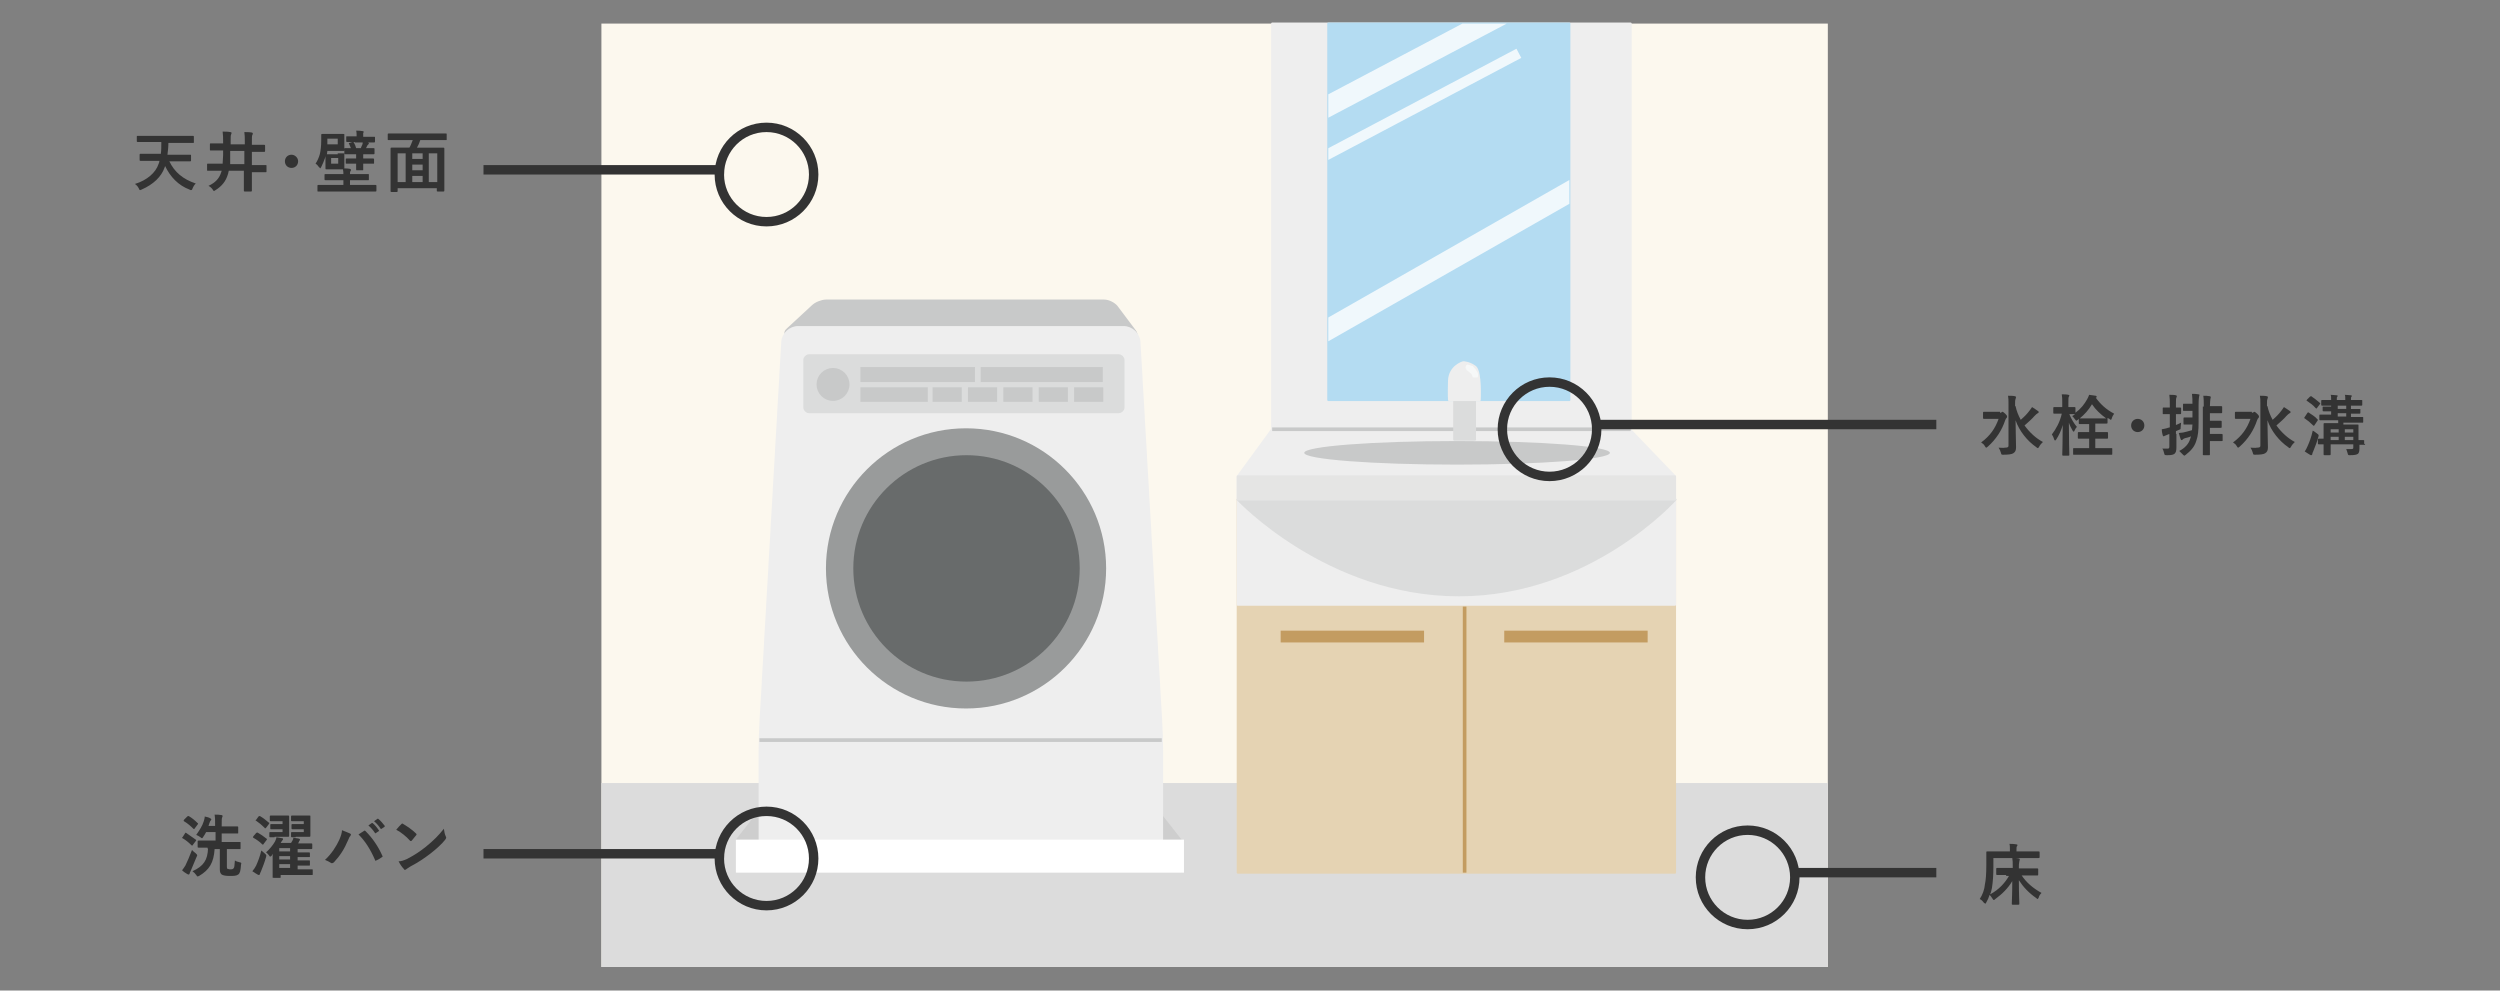 <?xml version="1.0" encoding="utf-8"?>
<!-- Generator: Adobe Illustrator 25.1.0, SVG Export Plug-In . SVG Version: 6.00 Build 0)  -->
<svg version="1.1" id="レイヤー_1" xmlns="http://www.w3.org/2000/svg" xmlns:xlink="http://www.w3.org/1999/xlink" x="0px"
	 y="0px" width="530px" height="210px" viewBox="0 0 530 210" style="enable-background:new 0 0 530 210;" xml:space="preserve">
<rect x="0" y="0" width="530" height="210" fill="#808080" stroke="none"/>
<style type="text/css">
	.st0{fill:#FFFFFF;}
	.st1{fill:#EBF3F9;}
	.st2{fill:#F3FAFD;}
	.st3{fill:#DEECF4;}
	.st4{fill:#D2E1EB;}
	.st5{fill:url(#SVGID_1_);}
	.st6{fill:#DEEBF5;}
	.st7{fill:#A7B0B8;}
	.st8{fill:url(#SVGID_2_);}
	.st9{fill:#F7FAFC;}
	.st10{fill:#EFF8FD;}
	.st11{fill:#D6E7F1;}
	.st12{fill:#CEE2ED;}
	.st13{fill:#BBBBBB;}
	.st14{fill:#CCCCCC;}
	.st15{fill:#FFF9EF;}
	.st16{fill:#C3DFF4;}
	.st17{fill:#B6D8F1;}
	.st18{fill:url(#SVGID_3_);}
	.st19{fill:none;stroke:#333333;stroke-width:2;stroke-miterlimit:10;}
	.st20{fill:#333333;}
	.st21{fill:#FAF9F8;}
	.st22{fill:#EFEDEA;}
	.st23{fill:#D5B47E;}
	.st24{fill:#F4F3F1;}
	.st25{fill:#E6D2B2;}
	.st26{fill:#F0E4D1;}
	.st27{fill:#363231;}
	.st28{fill:#231B18;}
	.st29{fill:#D9D9D9;}
	.st30{fill:#B6B4B3;}
	.st31{fill:#E1E1E1;}
	.st32{fill:#DDC398;}
	.st33{fill:#F5EDE0;}
	.st34{fill:#FAF6F0;}
	.st35{fill:#FFF6DF;}
	.st36{fill:#A3A3A3;}
	.st37{fill:url(#SVGID_4_);}
	.st38{fill:url(#SVGID_5_);}
	.st39{fill-rule:evenodd;clip-rule:evenodd;fill:#FCF8EE;}
	.st40{fill-rule:evenodd;clip-rule:evenodd;fill:#DCDCDC;}
	.st41{fill:#E5D3B3;stroke:#E5D3B3;stroke-width:0.439;stroke-linecap:round;stroke-linejoin:round;stroke-miterlimit:10;}
	.st42{fill:#EEEEEE;stroke:#EEEEEE;stroke-width:0.439;stroke-linecap:round;stroke-linejoin:round;stroke-miterlimit:10;}
	.st43{fill:#B4DCF2;stroke:#B4DCF2;stroke-width:0.439;stroke-linecap:round;stroke-linejoin:round;stroke-miterlimit:10;}
	.st44{fill:#DBDCDC;stroke:#DBDCDC;stroke-width:0.439;stroke-linecap:round;stroke-linejoin:round;stroke-miterlimit:10;}
	.st45{fill:#E5E5E4;stroke:#E5E5E4;stroke-width:0.439;stroke-linecap:round;stroke-linejoin:round;stroke-miterlimit:10;}
	.st46{fill:none;stroke:#C39C61;stroke-width:0.774;stroke-miterlimit:10;}
	.st47{fill:#C39C61;}
	.st48{fill:none;stroke:#C8C9C9;stroke-width:0.774;stroke-miterlimit:10;}
	.st49{fill:#C8C9C9;}
	.st50{opacity:0.8;clip-path:url(#SVGID_7_);fill:none;stroke:#FFFFFF;stroke-width:4.386;stroke-miterlimit:10;}
	.st51{opacity:0.8;clip-path:url(#SVGID_7_);fill:none;stroke:#FFFFFF;stroke-width:2.193;stroke-miterlimit:10;}
	.st52{fill:#F6F8F8;stroke:#F6F8F8;stroke-width:0.439;stroke-linecap:round;stroke-linejoin:round;stroke-miterlimit:10;}
	.st53{fill:#CECECE;}
	.st54{fill:none;stroke:#C8C9C9;stroke-width:0.785;stroke-miterlimit:10;}
	.st55{fill:#EEEEEE;}
	.st56{fill:none;stroke:#EEEEEE;stroke-width:0.554;stroke-miterlimit:10;}
	.st57{fill:#999B9B;}
	.st58{fill:#686B6B;}
	.st59{fill:#DBDCDC;}
	.st60{fill:none;stroke:#DBDCDC;stroke-width:0.785;stroke-miterlimit:10;}
	.st61{fill:#C8C9C9;stroke:#C8C9C9;stroke-width:0.785;stroke-miterlimit:10;}
	.st62{clip-path:url(#SVGID_9_);}
	.st63{fill-rule:evenodd;clip-rule:evenodd;fill:#EEE7DD;}
	.st64{fill:#CDB99A;}
	.st65{fill:none;}
	.st66{fill:#AE8249;}
	.st67{fill:#999999;}
	.st68{fill:#A18B74;}
	.st69{fill:#DDD0BB;}
	.st70{fill:#E8E9E9;}
	.st71{fill:#231815;}
	.st72{fill:#EDE6DA;}
	.st73{fill:#8F642B;}
	.st74{fill:#B3B3B3;}
	.st75{fill-rule:evenodd;clip-rule:evenodd;fill:#FBF4E5;}
	.st76{fill-rule:evenodd;clip-rule:evenodd;fill:#333333;}
	.st77{fill:#272727;}
	.st78{fill-rule:evenodd;clip-rule:evenodd;fill:#FFFFFF;}
</style>
<g>
	<g>
		<rect x="127.5" y="5" class="st39" width="260" height="200"/>
	</g>
	<g>
		<rect x="127.5" y="166" class="st40" width="260" height="39"/>
	</g>
	<g>
		<rect x="262.4" y="105.9" class="st41" width="92.7" height="79.1"/>
		<rect x="262.4" y="105.9" class="st42" width="92.7" height="22.3"/>
		<rect x="269.7" y="5" class="st42" width="76" height="86"/>
		<rect x="281.6" y="5" class="st43" width="51.1" height="79.8"/>
		<polygon class="st42" points="269.7,91 262.4,101 262.4,105.9 355.1,105.9 355.1,101 345.5,91 		"/>
		<path class="st44" d="M262.4,105.9c0,0,19,20.3,46.9,20.3c27.8,0,45.9-20.3,45.9-20.3H262.4z"/>
		<rect x="262.4" y="101" class="st45" width="92.7" height="4.9"/>
		<line class="st46" x1="310.5" y1="128.6" x2="310.5" y2="185"/>
		<rect x="271.5" y="133.7" class="st47" width="30.4" height="2.5"/>
		<rect x="318.9" y="133.7" class="st47" width="30.4" height="2.5"/>
		<line class="st48" x1="269.7" y1="91" x2="345.7" y2="91"/>
		<ellipse class="st49" cx="308.9" cy="96" rx="32.4" ry="2.5"/>
		<g>
			<defs>
				<rect id="SVGID_6_" x="281.6" y="5" width="51.1" height="79.8"/>
			</defs>
			<clipPath id="SVGID_1_">
				<use xlink:href="#SVGID_6_"  style="overflow:visible;"/>
			</clipPath>
			
				<line style="opacity:0.8;clip-path:url(#SVGID_1_);fill:none;stroke:#FFFFFF;stroke-width:4.386;stroke-miterlimit:10;" x1="318.9" y1="2.8" x2="275.3" y2="25.8"/>
			
				<line style="opacity:0.8;clip-path:url(#SVGID_1_);fill:none;stroke:#FFFFFF;stroke-width:4.386;stroke-miterlimit:10;" x1="335.3" y1="39.2" x2="278.5" y2="71.6"/>
			
				<line style="opacity:0.8;clip-path:url(#SVGID_1_);fill:none;stroke:#FFFFFF;stroke-width:2.193;stroke-miterlimit:10;" x1="322" y1="11.3" x2="278.5" y2="34.3"/>
		</g>
		<rect x="308.3" y="78.8" class="st44" width="4.4" height="14.4"/>
		<path class="st42" d="M310.2,76.8c0,0-2.9,0.8-3,3.9c-0.1,3.1,0,4.1,0,4.1h6.5c0,0,0.3-5.9-0.9-7
			C311.5,76.8,310.2,76.8,310.2,76.8z"/>
		<path class="st52" d="M311.1,77.5l1,0.3l0.6,0.7l0.4,0.7v0.6h-0.7l-0.3-0.7l-0.3-0.2l-0.2-0.2l-0.5-0.4
			C311.1,78.3,310.7,77.9,311.1,77.5z"/>
	</g>
	<g>
		<g>
			<circle class="st19" cx="328.5" cy="91" r="10"/>
			<line class="st19" x1="338.5" y1="90" x2="410.5" y2="90"/>
		</g>
		<g>
			<path class="st20" d="M424,87.5c0.2,0,0.3,0,0.3-0.1c0.1,0,0.1-0.1,0.2-0.1c0.1,0,0.3,0.1,0.6,0.4c0.4,0.4,0.4,0.5,0.4,0.6
				c0,0.1,0,0.2-0.1,0.3c-0.1,0.1-0.2,0.2-0.3,0.5c-0.7,2.1-1.9,4-3.7,5.6c-0.2,0.1-0.2,0.2-0.3,0.2c-0.1,0-0.2-0.1-0.3-0.3
				c-0.2-0.4-0.5-0.6-0.8-0.8c1.9-1.4,3-3,3.7-5h-1.6c-1,0-1.4,0-1.5,0c-0.1,0-0.2,0-0.2-0.2v-1.1c0-0.1,0-0.2,0.2-0.2
				c0.1,0,0.4,0,1.5,0H424z M427.3,86.1c0.2,1,0.6,2,1.1,2.9c0.8-0.7,1.3-1.2,1.9-2c0.2-0.3,0.3-0.4,0.5-0.7
				c0.5,0.3,0.9,0.6,1.2,0.8c0.2,0.1,0.2,0.2,0.2,0.3c0,0.1-0.1,0.2-0.2,0.2c-0.2,0.1-0.4,0.3-0.7,0.6c-0.5,0.6-1.2,1.2-2.1,2
				c1.1,1.5,2.4,2.7,3.9,3.5c-0.3,0.3-0.6,0.6-0.8,1c-0.1,0.2-0.2,0.3-0.3,0.3c-0.1,0-0.2-0.1-0.3-0.2c-1.9-1.3-3.6-3.4-4.4-5.7
				c0,2,0.1,4.4,0.1,5.7c0,0.6-0.1,1-0.6,1.3c-0.3,0.2-1,0.3-2.1,0.3c-0.4,0-0.4,0-0.5-0.4c-0.1-0.4-0.3-0.8-0.5-1.1
				c0.4,0,0.9,0.1,1.4,0c0.5,0,0.7-0.1,0.7-0.4v-9c0-0.7,0-1.1-0.1-1.6c0.5,0,1.1,0,1.5,0.1c0.1,0,0.2,0.1,0.2,0.2
				c0,0.1-0.1,0.3-0.1,0.4c-0.1,0.2-0.1,0.5-0.1,1V86.1z"/>
			<path class="st20" d="M444.2,89.9v1.7h0.8c1.2,0,1.6,0,1.7,0c0.1,0,0.2,0,0.2,0.2v1c0,0.1,0,0.2-0.2,0.2c-0.1,0-0.5,0-1.7,0h-0.8
				v2h1.6c1.4,0,1.8,0,1.9,0c0.1,0,0.1,0,0.1,0.2v1c0,0.1,0,0.2-0.1,0.2c-0.1,0-0.6,0-1.9,0h-4.3c-1.4,0-1.8,0-1.9,0
				c-0.1,0-0.1,0-0.1-0.2v-1c0-0.1,0-0.2,0.1-0.2c0.1,0,0.5,0,1.9,0h1.4v-2h-0.5c-1.2,0-1.6,0-1.7,0c-0.1,0-0.2,0-0.2-0.2v-1
				c0-0.1,0-0.2,0.2-0.2c0.1,0,0.5,0,1.7,0h0.5v-1.7h-0.4c-1.2,0-1.6,0-1.6,0c-0.1,0-0.2,0-0.2-0.2v-0.9l-0.2,0.2
				c-0.2,0.1-0.3,0.2-0.3,0.2c-0.1,0-0.1-0.1-0.3-0.3c-0.2-0.3-0.4-0.5-0.6-0.7c0.2-0.1,0.4-0.2,0.6-0.4c-0.2,0-0.5,0-1.2,0
				c0.4,1,1,2,1.6,2.7c-0.2,0.2-0.4,0.5-0.5,0.8c-0.1,0.2-0.1,0.2-0.2,0.2s-0.1-0.1-0.2-0.2c-0.3-0.5-0.6-1.1-0.8-1.7
				c0,3.7,0.1,6.6,0.1,6.8c0,0.1,0,0.2-0.2,0.2h-1.1c-0.1,0-0.2,0-0.2-0.2c0-0.2,0.1-3,0.1-6.3c-0.3,1.1-0.8,2.2-1.4,3.1
				c-0.1,0.1-0.2,0.2-0.2,0.2c-0.1,0-0.1-0.1-0.2-0.2c-0.1-0.4-0.3-0.8-0.5-1.1c0.9-1.2,1.7-2.6,2.1-4.4h-0.2c-1,0-1.3,0-1.4,0
				c-0.1,0-0.2,0-0.2-0.2v-1c0-0.1,0-0.2,0.2-0.2c0.1,0,0.4,0,1.4,0h0.3v-0.8c0-0.9,0-1.3-0.1-1.9c0.5,0,1,0,1.4,0.1
				c0.1,0,0.2,0.1,0.2,0.1c0,0.1,0,0.2-0.1,0.3c-0.1,0.2-0.1,0.4-0.1,1.4v0.8c0.9,0,1.2,0,1.3,0c0.1,0,0.2,0,0.2,0.2v1
				c1.1-0.8,1.9-1.8,2.5-2.9c0.2-0.4,0.3-0.6,0.4-0.9c0.5,0.1,0.9,0.1,1.4,0.2c0.1,0,0.2,0.1,0.2,0.2c0,0.1,0,0.2-0.2,0.2
				c1,1.4,2.2,2.5,3.9,3.4c-0.2,0.3-0.4,0.6-0.5,1c-0.1,0.2-0.1,0.3-0.2,0.3c-0.1,0-0.2-0.1-0.3-0.2l-0.4-0.2v1c0,0.1,0,0.2-0.2,0.2
				c-0.1,0-0.5,0-1.6,0H444.2z M444.9,88.7c1.1,0,1.5,0,1.6,0c-1.2-0.9-2.2-1.8-3-3c-0.7,1.2-1.6,2.2-2.6,3c0.2,0,0.6,0,1.5,0H444.9
				z"/>
			<path class="st20" d="M454.6,90.2c0,0.8-0.6,1.4-1.4,1.4s-1.4-0.6-1.4-1.4c0-0.8,0.6-1.4,1.4-1.4S454.6,89.4,454.6,90.2z"/>
			<path class="st20" d="M461.4,92c0,1.3,0,2.1,0,2.8c0,0.8-0.1,1.1-0.4,1.4c-0.3,0.2-0.6,0.3-1.5,0.3c-0.6,0-0.6,0-0.7-0.4
				c-0.1-0.4-0.2-0.8-0.4-1c0.3,0,0.6,0,1.2,0c0.2,0,0.3-0.1,0.3-0.4V92l-0.5,0.2c-0.3,0.1-0.4,0.2-0.5,0.2
				c-0.1,0.1-0.2,0.1-0.2,0.1c-0.1,0-0.1-0.1-0.2-0.2c-0.1-0.4-0.2-0.8-0.2-1.3c0.4-0.1,0.8-0.1,1.3-0.3l0.4-0.1v-2.8h-0.2
				c-0.9,0-1.1,0-1.2,0c-0.1,0-0.1,0-0.1-0.2v-1c0-0.1,0-0.2,0.1-0.2c0.1,0,0.4,0,1.2,0h0.2v-0.7c0-0.9,0-1.3-0.1-2
				c0.5,0,1,0,1.4,0.1c0.1,0,0.2,0.1,0.2,0.2c0,0.1-0.1,0.2-0.1,0.3c-0.1,0.2-0.1,0.5-0.1,1.4v0.7c0.6,0,0.8,0,0.9,0
				c0.1,0,0.2,0,0.2,0.2v1c0,0.1,0,0.2-0.2,0.2c-0.1,0-0.3,0-0.9,0v2.3c0.3-0.1,0.7-0.3,1.1-0.5c0,0.2-0.1,0.7-0.1,1
				c0,0.4,0,0.4-0.3,0.5c-0.2,0.1-0.5,0.2-0.7,0.3V92z M466.1,89.5c0,1.7-0.1,2.9-0.5,4c-0.4,1.3-1.2,2.1-2.2,2.9
				c-0.2,0.1-0.2,0.2-0.3,0.2c-0.1,0-0.2-0.1-0.3-0.2c-0.3-0.3-0.6-0.6-0.8-0.8c1.2-0.6,2-1.5,2.3-2.5l0.2-0.6
				c-0.4,0.2-0.9,0.3-1.3,0.4c-0.3,0.1-0.4,0.2-0.5,0.3c-0.1,0.1-0.1,0.1-0.2,0.1c-0.1,0-0.1,0-0.2-0.2c-0.1-0.3-0.3-0.9-0.4-1.3
				c0.3,0,0.5-0.1,0.9-0.1c0.4-0.1,1.3-0.3,1.9-0.5c0-0.4,0.1-0.7,0.1-1.2h-0.8c-0.6,0-0.8,0-0.9,0c-0.2,0-0.2,0-0.2-0.2v-1.1
				c0-0.1,0-0.2,0.2-0.2c0.1,0,0.3,0,0.9,0h0.8v-1.4h-0.8c-0.7,0-1,0-1.1,0c-0.1,0-0.1,0-0.1-0.2v-1.1c0-0.1,0-0.2,0.1-0.2
				c0.1,0,0.3,0,1.1,0h0.8c0-0.8,0-1.4-0.1-2.1c0.5,0,0.9,0,1.4,0.1c0.1,0,0.2,0.1,0.2,0.1c0,0.1-0.1,0.3-0.1,0.4
				c0,0.2-0.1,0.5-0.1,1.7V89.5z M467.2,86.2c0-0.9,0-1.6-0.1-2.3c0.5,0,0.9,0,1.4,0.1c0.1,0,0.2,0.1,0.2,0.2c0,0.1-0.1,0.2-0.1,0.4
				c0,0.2-0.1,0.7-0.1,1.5h1.2c0.8,0,1.1,0,1.2,0c0.1,0,0.2,0,0.2,0.2v1.1c0,0.1,0,0.2-0.2,0.2c-0.1,0-0.4,0-1.2,0h-1.2v1.6h1.1
				c0.8,0,1.1,0,1.2,0c0.1,0,0.2,0,0.2,0.2v1.1c0,0.1,0,0.2-0.2,0.2c-0.1,0-0.4,0-1.2,0h-1.1V92h1.3c0.9,0,1.2,0,1.2,0
				c0.1,0,0.2,0,0.2,0.2v1.1c0,0.2,0,0.2-0.2,0.2c-0.1,0-0.4,0-1.2,0h-1.3V94c0,1.5,0,2.3,0,2.4c0,0.1,0,0.1-0.2,0.1h-1.1
				c-0.1,0-0.2,0-0.2-0.1c0-0.1,0-0.8,0-2.4V86.2z"/>
			<path class="st20" d="M477.4,87.5c0.2,0,0.3,0,0.3-0.1c0.1,0,0.1-0.1,0.2-0.1c0.1,0,0.3,0.1,0.6,0.4c0.4,0.4,0.4,0.5,0.4,0.6
				c0,0.1,0,0.2-0.1,0.3c-0.1,0.1-0.2,0.2-0.3,0.5c-0.7,2.1-1.9,4-3.7,5.6c-0.2,0.1-0.2,0.2-0.3,0.2c-0.1,0-0.2-0.1-0.3-0.3
				c-0.2-0.4-0.5-0.6-0.8-0.8c1.9-1.4,3-3,3.7-5h-1.6c-1,0-1.4,0-1.5,0c-0.1,0-0.2,0-0.2-0.2v-1.1c0-0.1,0-0.2,0.2-0.2
				c0.1,0,0.4,0,1.5,0H477.4z M480.7,86.1c0.2,1,0.6,2,1.1,2.9c0.8-0.7,1.3-1.2,1.9-2c0.2-0.3,0.3-0.4,0.5-0.7
				c0.5,0.3,0.9,0.6,1.2,0.8c0.2,0.1,0.2,0.2,0.2,0.3c0,0.1-0.1,0.2-0.2,0.2c-0.2,0.1-0.4,0.3-0.7,0.6c-0.5,0.6-1.2,1.2-2.1,2
				c1.1,1.5,2.4,2.7,3.9,3.5c-0.3,0.3-0.6,0.6-0.8,1c-0.1,0.2-0.2,0.3-0.3,0.3c-0.1,0-0.2-0.1-0.3-0.2c-1.9-1.3-3.6-3.4-4.4-5.7
				c0,2,0.1,4.4,0.1,5.7c0,0.6-0.1,1-0.6,1.3c-0.3,0.2-1,0.3-2.1,0.3c-0.4,0-0.4,0-0.5-0.4c-0.1-0.4-0.3-0.8-0.5-1.1
				c0.4,0,0.9,0.1,1.4,0c0.5,0,0.7-0.1,0.7-0.4v-9c0-0.7,0-1.1-0.1-1.6c0.5,0,1.1,0,1.5,0.1c0.1,0,0.2,0.1,0.2,0.2
				c0,0.1-0.1,0.3-0.1,0.4c-0.1,0.2-0.1,0.5-0.1,1V86.1z"/>
			<path class="st20" d="M489.2,87.5c0.1-0.1,0.2-0.1,0.3,0c0.6,0.4,1.3,0.8,1.8,1.4c0.1,0.1,0.1,0.1,0.1,0.1s0,0.1-0.1,0.2
				l-0.6,0.9c-0.1,0.2-0.2,0.2-0.3,0.1c-0.6-0.6-1.2-1.1-1.8-1.5c-0.1,0-0.1-0.1-0.1-0.1s0-0.1,0.1-0.2L489.2,87.5z M491.2,91.9
				c0.4,0.3,0.4,0.3,0.3,0.7c-0.3,1.1-0.7,2.1-1.1,3.1c-0.1,0.2-0.2,0.4-0.2,0.6c0,0.1-0.1,0.2-0.2,0.2c-0.1,0-0.2,0-0.3-0.1
				c-0.3-0.2-0.7-0.4-1.1-0.7c0.3-0.4,0.4-0.7,0.6-1.1c0.4-0.9,0.8-1.9,1.1-3.3C490.6,91.4,490.9,91.7,491.2,91.9z M489.7,84.1
				c0.1-0.1,0.2-0.1,0.3-0.1c0.6,0.4,1.2,0.9,1.8,1.4c0.1,0.1,0.1,0.1,0.1,0.1c0,0,0,0.1-0.1,0.2l-0.6,0.8c-0.1,0.1-0.1,0.2-0.3,0
				c-0.5-0.6-1.2-1.1-1.8-1.5c-0.1,0-0.1-0.1-0.1-0.1c0,0,0-0.1,0.1-0.2L489.7,84.1z M501.4,94.1c0,0.2,0,0.2-0.2,0.2
				c-0.1,0-0.4,0-1,0c0,0.3,0,0.6,0,0.8c0,0.6-0.1,0.9-0.3,1.1c-0.3,0.2-0.7,0.3-1.7,0.3c-0.4,0-0.4,0-0.5-0.4
				c-0.1-0.3-0.2-0.7-0.3-0.9c0.4,0,0.7,0,1.1,0c0.4,0,0.4-0.1,0.4-0.4v-0.6h-4.8v0.6c0,1,0,1.5,0,1.5c0,0.1,0,0.2-0.2,0.2h-1.1
				c-0.1,0-0.2,0-0.2-0.2c0-0.1,0-0.5,0-1.5v-0.6c-0.6,0-0.9,0-1,0c-0.1,0-0.2,0-0.2-0.2v-0.8c0-0.1,0-0.2,0.2-0.2c0.1,0,0.4,0,1,0
				v-1.6c0-1,0-1.5,0-1.5c0-0.1,0-0.2,0.2-0.2c0.1,0,0.5,0,1.8,0h1.1v-0.6h-1.9c-1.4,0-1.9,0-1.9,0c-0.1,0-0.2,0-0.2-0.2v-0.8
				c0-0.2,0-0.2,0.2-0.2c0.1,0,0.6,0,1.9,0h0.4v-0.7c-1.1,0-1.5,0-1.6,0c-0.1,0-0.2,0-0.2-0.2v-0.7c0-0.1,0-0.1,0.2-0.1
				c0.1,0,0.5,0,1.6,0V86h0c-1.4,0-1.8,0-1.9,0c-0.1,0-0.2,0-0.2-0.2v-0.8c0-0.1,0-0.2,0.2-0.2c0.1,0,0.5,0,1.9,0h0
				c0-0.6,0-0.9-0.1-1.1c0.5,0,1,0.1,1.3,0.1c0.1,0,0.2,0.1,0.2,0.1c0,0.1,0,0.1-0.1,0.2c-0.1,0.1-0.1,0.3-0.1,0.7h1.8
				c0-0.6,0-0.9-0.1-1.1c0.5,0,1,0.1,1.3,0.1c0.1,0,0.2,0.1,0.2,0.1c0,0.1,0,0.1-0.1,0.2c-0.1,0.1-0.1,0.3-0.1,0.7h0.3
				c1.4,0,1.8,0,1.9,0c0.2,0,0.2,0,0.2,0.2v0.8c0,0.1,0,0.2-0.2,0.2c-0.1,0-0.6,0-1.9,0h-0.3v0.7c1.3,0,1.7,0,1.8,0
				c0.2,0,0.2,0,0.2,0.1v0.7c0,0.1,0,0.2-0.2,0.2c-0.1,0-0.5,0-1.8,0v0.7h0.6c1.4,0,1.9,0,1.9,0c0.1,0,0.1,0,0.1,0.2v0.8
				c0,0.1,0,0.2-0.1,0.2c-0.1,0-0.6,0-1.9,0h-2.2V90h1.2c1.3,0,1.8,0,1.8,0c0.2,0,0.2,0,0.2,0.2c0,0.1,0,0.6,0,1.7v1.4
				c0.6,0,1,0,1,0c0.2,0,0.2,0,0.2,0.2V94.1z M495.8,91.7V91h-1.7v0.7H495.8z M495.8,93.3v-0.7h-1.7v0.7H495.8z M497.4,86.7V86h-1.8
				v0.7H497.4z M497.4,88.3v-0.7h-1.8v0.7H497.4z M497.1,91v0.7h1.8V91H497.1z M498.9,93.3v-0.7h-1.8v0.7H498.9z"/>
		</g>
	</g>
	<g>
		<g>
			<circle class="st19" cx="370.5" cy="186" r="10"/>
			<line class="st19" x1="380.5" y1="185" x2="410.5" y2="185"/>
		</g>
		<g>
			<path class="st20" d="M425.3,185.5c-1.4,0-1.8,0-1.9,0c-0.1,0-0.2,0-0.2-0.2v-1.1c0-0.1,0-0.2,0.2-0.2c0.1,0,0.6,0,1.9,0h1.4
				v-0.4c0-0.8,0-1.1-0.1-1.7c0.5,0,1,0,1.4,0.1c0.1,0,0.2,0.1,0.2,0.2c0,0.1-0.1,0.3-0.1,0.4c0,0.2-0.1,0.4-0.1,1v0.5h2
				c1.4,0,1.8,0,1.9,0c0.1,0,0.2,0,0.2,0.2v1.1c0,0.1,0,0.2-0.2,0.2c-0.1,0-0.6,0-1.9,0h-1.4c1,1.5,2.4,2.7,4.2,3.7
				c-0.3,0.3-0.5,0.6-0.6,1c-0.1,0.2-0.2,0.3-0.2,0.3c-0.1,0-0.2-0.1-0.3-0.2c-1.6-1.1-2.8-2.4-3.7-3.8c0,3.1,0.1,4.5,0.1,5
				c0,0.1,0,0.2-0.2,0.2h-1.2c-0.1,0-0.2,0-0.2-0.2c0-0.5,0.1-1.8,0.1-4.8c-0.9,1.5-2.1,2.7-3.6,3.8c-0.1,0.1-0.2,0.2-0.3,0.2
				c-0.1,0-0.2-0.1-0.3-0.3c-0.2-0.3-0.4-0.6-0.6-0.8c-0.2,0.6-0.4,1.1-0.7,1.6c-0.1,0.2-0.2,0.3-0.2,0.3s-0.1-0.1-0.3-0.2
				c-0.3-0.4-0.6-0.7-0.9-0.8c0.6-0.9,1-2,1.1-3.1c0.2-0.9,0.3-2.3,0.3-4.1s0-2.6,0-2.7c0-0.2,0-0.2,0.2-0.2c0.1,0,0.5,0,1.9,0h2.9
				v-0.5c0-0.4,0-0.8-0.1-1.1c0.5,0,1,0,1.5,0.1c0.1,0,0.2,0.1,0.2,0.1c0,0.1,0,0.2-0.1,0.3c-0.1,0.1-0.1,0.3-0.1,0.6v0.5h2.8
				c1.3,0,1.8,0,1.9,0c0.1,0,0.2,0,0.2,0.2v1c0,0.1,0,0.2-0.2,0.2c-0.1,0-0.5,0-1.9,0h-7.7v1.8c0,1.8-0.1,3.2-0.3,4.5
				c-0.1,0.5-0.2,1-0.4,1.4c1.9-1,3.2-2.5,4-3.9H425.3z"/>
		</g>
	</g>
	<g>
		<polygon class="st53" points="161.5,178 156,185 156,178 161.5,171 		"/>
		<polygon class="st53" points="245,178 250.5,185 250.5,178 245,171 		"/>
		<g>
			<g>
				<path class="st49" d="M167.5,71c-0.9,0-1.1-0.5-0.4-1.1l5.3-4.9c0.6-0.6,1.9-1.1,2.7-1.1h59c0.9,0,2,0.6,2.5,1.2l3.9,5.2
					c0.5,0.7,0.2,1.2-0.6,1.2L167.5,71z"/>
				<path class="st54" d="M167.5,71c-0.9,0-1.1-0.5-0.4-1.1l5.3-4.9c0.6-0.6,1.9-1.1,2.7-1.1h59c0.9,0,2,0.6,2.5,1.2l3.9,5.2
					c0.5,0.7,0.2,1.2-0.6,1.2L167.5,71z"/>
			</g>
			<g>
				<path class="st55" d="M246.3,179.4c0,1.7-1.4,3.1-3.1,3.1h-79c-1.7,0-3.1-1.4-3.1-3.1v-20.3c0-1.7,0.1-4.5,0.2-6.3l4.6-80.3
					c0.1-1.7,1.6-3.1,3.3-3.1h69c1.7,0,3.2,1.4,3.3,3.1l4.6,80.3c0.1,1.7,0.2,4.5,0.2,6.3V179.4z"/>
				<path class="st56" d="M246.3,179.4c0,1.7-1.4,3.1-3.1,3.1h-79c-1.7,0-3.1-1.4-3.1-3.1v-20.3c0-1.7,0.1-4.5,0.2-6.3l4.6-80.3
					c0.1-1.7,1.6-3.1,3.3-3.1h69c1.7,0,3.2,1.4,3.3,3.1l4.6,80.3c0.1,1.7,0.2,4.5,0.2,6.3V179.4z"/>
			</g>
			<line class="st54" x1="161" y1="156.9" x2="246.3" y2="156.9"/>
			<path class="st57" d="M234.5,120.5c0,16.4-13.3,29.7-29.7,29.7c-16.4,0-29.7-13.3-29.7-29.7c0-16.4,13.3-29.7,29.7-29.7
				C221.2,90.8,234.5,104.1,234.5,120.5z"/>
			<path class="st58" d="M228.9,120.5c0,13.3-10.8,24-24,24c-13.3,0-24-10.8-24-24c0-13.3,10.8-24,24-24
				C218.1,96.5,228.9,107.2,228.9,120.5z"/>
			<g>
				<path class="st59" d="M238,86.4c0,0.4-0.4,0.8-0.8,0.8h-65.7c-0.4,0-0.8-0.4-0.8-0.8V76.3c0-0.4,0.4-0.8,0.8-0.8h65.7
					c0.4,0,0.8,0.4,0.8,0.8V86.4z"/>
				<path class="st60" d="M238,86.4c0,0.4-0.4,0.8-0.8,0.8h-65.7c-0.4,0-0.8-0.4-0.8-0.8V76.3c0-0.4,0.4-0.8,0.8-0.8h65.7
					c0.4,0,0.8,0.4,0.8,0.8V86.4z"/>
			</g>
			<circle class="st61" cx="176.6" cy="81.5" r="3.1"/>
			<rect x="182.8" y="82.5" class="st61" width="13.5" height="2.3"/>
			<rect x="198.1" y="82.5" class="st61" width="5.4" height="2.3"/>
			<rect x="205.6" y="82.5" class="st61" width="5.4" height="2.3"/>
			<rect x="213.1" y="82.5" class="st61" width="5.4" height="2.3"/>
			<rect x="220.6" y="82.5" class="st61" width="5.4" height="2.3"/>
			<rect x="228.1" y="82.5" class="st61" width="5.4" height="2.3"/>
			<rect x="182.8" y="78.2" class="st61" width="23.5" height="2.4"/>
			<rect x="208.3" y="78.2" class="st61" width="25.1" height="2.4"/>
		</g>
		<rect x="156" y="178" class="st0" width="95" height="7"/>
	</g>
	<g>
		<g>
			<circle class="st19" cx="162.5" cy="182" r="10"/>
			<line class="st19" x1="102.5" y1="181" x2="153.5" y2="181"/>
		</g>
		<g>
			<path class="st20" d="M39.2,176.7c0.1-0.2,0.2-0.2,0.3-0.1c0.6,0.4,1.3,0.9,2,1.4c0.1,0.1,0.1,0.1,0.1,0.1c0,0,0,0.1-0.1,0.2
				l-0.6,0.8c-0.1,0.2-0.2,0.2-0.3,0.1c-0.6-0.6-1.2-1.1-1.9-1.5c-0.1,0-0.1-0.1-0.1-0.1c0,0,0-0.1,0.1-0.1L39.2,176.7z M39.3,183.5
				c0.4-0.8,0.9-2,1.4-3.3c0.2,0.2,0.5,0.5,0.8,0.7c0.2,0.2,0.3,0.3,0.3,0.4c0,0.1,0,0.2-0.1,0.3c-0.4,1-0.9,2.1-1.3,3.1
				c-0.1,0.2-0.2,0.4-0.2,0.5c0,0.1-0.1,0.2-0.2,0.2c-0.1,0-0.1,0-0.3-0.1c-0.3-0.2-0.7-0.4-1.1-0.8C38.8,184.2,39,184,39.3,183.5z
				 M39.7,173.1c0.1-0.1,0.2-0.1,0.3-0.1c0.7,0.4,1.3,0.9,1.9,1.5c0.1,0.1,0.1,0.1,0.1,0.1c0,0,0,0.1-0.1,0.2l-0.6,0.8
				c-0.1,0.2-0.2,0.2-0.3,0.1c-0.6-0.6-1.3-1.2-2-1.6c-0.1-0.1-0.1-0.1,0-0.3L39.7,173.1z M44,179.7c-1.4,0-1.9,0-1.9,0
				c-0.1,0-0.2,0-0.2-0.2v-1.1c0-0.1,0-0.2,0.2-0.2c0.1,0,0.6,0,1.9,0h1.7v-1.8h-2c-0.2,0.4-0.4,0.7-0.6,1c-0.1,0.2-0.2,0.3-0.3,0.3
				s-0.2-0.1-0.3-0.2c-0.3-0.2-0.6-0.4-0.9-0.5c0.7-1,1.3-1.9,1.6-2.9c0.1-0.4,0.2-0.6,0.2-1c0.5,0.1,0.9,0.2,1.2,0.4
				c0.1,0.1,0.2,0.1,0.2,0.2c0,0.1-0.1,0.2-0.1,0.2c-0.1,0.1-0.2,0.3-0.3,0.6c-0.1,0.2-0.1,0.4-0.2,0.6h1.4v-0.4c0-1,0-1.4-0.1-2
				c0.5,0,1,0,1.5,0.1c0.1,0,0.2,0.1,0.2,0.2c0,0.1-0.1,0.2-0.1,0.3c-0.1,0.2-0.1,0.5-0.1,1.5v0.4h1.5c1.3,0,1.7,0,1.8,0
				c0.1,0,0.2,0,0.2,0.2v1.1c0,0.2,0,0.2-0.2,0.2c-0.1,0-0.5,0-1.8,0h-1.5v1.8h2c1.4,0,1.8,0,1.9,0c0.1,0,0.1,0,0.1,0.2v1.1
				c0,0.1,0,0.2-0.1,0.2c-0.1,0-0.6,0-1.9,0h-0.9v3.7c0,0.3,0,0.5,0.2,0.5c0.2,0.1,0.4,0.1,0.6,0.1c0.4,0,0.5-0.1,0.6-0.2
				c0.2-0.2,0.2-0.5,0.3-1.7c0.2,0.2,0.6,0.3,1,0.4c0.4,0.1,0.4,0.1,0.3,0.5c-0.1,1.3-0.2,1.8-0.6,2.1c-0.4,0.3-1,0.3-1.8,0.3
				c-0.8,0-1.4-0.1-1.7-0.3c-0.2-0.2-0.4-0.4-0.4-1.1v-4.3h-1.1c-0.2,2.9-1.1,4.4-3.3,5.7c-0.2,0.1-0.3,0.1-0.3,0.1
				c-0.1,0-0.2-0.1-0.3-0.3c-0.2-0.3-0.5-0.6-0.8-0.8c2.4-1.1,3.2-2.4,3.3-4.8H44z"/>
			<path class="st20" d="M54.3,176.6c0.1-0.1,0.2-0.1,0.3-0.1c0.7,0.4,1.3,0.8,1.9,1.3c0.1,0,0.1,0.1,0.1,0.1c0,0,0,0.1-0.1,0.2
				l-0.6,0.8c-0.1,0.2-0.2,0.2-0.3,0.1c-0.6-0.6-1.2-1-1.9-1.4c-0.1-0.1-0.1-0.1,0-0.3L54.3,176.6z M54.3,183.5
				c0.4-0.9,0.8-1.9,1.1-3.2c0.2,0.2,0.5,0.4,0.8,0.7c0.3,0.3,0.3,0.3,0.2,0.7c-0.3,1.1-0.7,2.1-1.1,3.1c-0.1,0.2-0.2,0.4-0.2,0.5
				c0,0.1-0.1,0.2-0.2,0.2c-0.1,0-0.1,0-0.3-0.1c-0.3-0.2-0.7-0.4-1.1-0.7C53.9,184.2,54.1,183.9,54.3,183.5z M54.8,173.1
				c0.1-0.1,0.2-0.1,0.3-0.1c0.7,0.4,1.3,0.9,1.9,1.4c0.1,0,0.1,0.1,0.1,0.1c0,0,0,0.1-0.1,0.2l-0.6,0.8c-0.1,0.1-0.1,0.1-0.2,0.1
				c0,0-0.1,0-0.1-0.1c-0.6-0.6-1.2-1.1-1.8-1.5c-0.1,0-0.1-0.1-0.1-0.1c0,0,0-0.1,0.1-0.1L54.8,173.1z M57.6,181.4
				c-0.2,0.2-0.3,0.2-0.3,0.2c-0.1,0-0.2-0.1-0.3-0.3c-0.2-0.2-0.3-0.4-0.6-0.6c0.8-0.7,1.5-1.6,1.9-2.3c0.1-0.3,0.3-0.6,0.3-0.9
				c0.4,0.1,0.8,0.1,1.2,0.2c0.2,0,0.2,0.1,0.2,0.2s0,0.1-0.1,0.2c-0.1,0.1-0.2,0.3-0.4,0.6h2.2l0.3-0.5c0.1-0.2,0.2-0.4,0.2-0.6
				c0.4,0.1,0.9,0.1,1.2,0.2c0.1,0,0.2,0.1,0.2,0.2s0,0.1-0.1,0.2c-0.1,0.1-0.1,0.1-0.1,0.2l-0.2,0.4h1c1.2,0,1.7,0,1.8,0
				c0.1,0,0.2,0,0.2,0.2v0.8c0,0.1,0,0.2-0.2,0.2c-0.1,0-0.5,0-1.8,0h-1.1v0.7h0.7c1.2,0,1.6,0,1.7,0c0.1,0,0.2,0,0.2,0.2v0.7
				c0,0.1,0,0.1-0.2,0.1c-0.1,0-0.5,0-1.7,0h-0.7v0.7h0.7c1.2,0,1.6,0,1.7,0c0.2,0,0.2,0,0.2,0.2v0.7c0,0.2,0,0.2-0.2,0.2
				c-0.1,0-0.5,0-1.7,0h-0.7v0.8h1.3c1.3,0,1.7,0,1.8,0c0.1,0,0.1,0,0.1,0.2v0.8c0,0.1,0,0.2-0.1,0.2c-0.1,0-0.5,0-1.8,0h-4.9v0.5
				c0,0.1,0,0.1-0.2,0.1H58c-0.2,0-0.2,0-0.2-0.1c0-0.1,0-0.4,0-1.2V181L57.6,181.4z M58.2,177.5c-0.6,0-0.8,0-0.9,0
				c-0.1,0-0.2,0-0.2-0.2v-0.7c0-0.1,0-0.2,0.2-0.2c0.1,0,0.2,0,0.9,0h1.7v-0.6h-1.3c-0.8,0-1,0-1.1,0c-0.2,0-0.2,0-0.2-0.2v-0.7
				c0-0.1,0-0.2,0.2-0.2c0.1,0,0.3,0,1.1,0h1.3v-0.6h-1.3c-0.9,0-1.1,0-1.2,0c-0.1,0-0.2,0-0.2-0.2v-0.8c0-0.1,0-0.2,0.2-0.2
				c0.1,0,0.4,0,1.2,0h1.1c0.9,0,1.3,0,1.4,0c0.1,0,0.2,0,0.2,0.2c0,0.1,0,0.5,0,1.3v1.5c0,0.8,0,1.2,0,1.3c0,0.1,0,0.2-0.2,0.2
				c-0.1,0-0.5,0-1.4,0H58.2z M61.5,180.5v-0.7h-2.3v0.7H61.5z M61.5,182.2v-0.7h-2.3v0.7H61.5z M61.5,184v-0.8h-2.3v0.8H61.5z
				 M62.7,177.5c-0.6,0-0.8,0-0.8,0c-0.1,0-0.2,0-0.2-0.2v-0.7c0-0.1,0-0.2,0.2-0.2c0.1,0,0.2,0,0.8,0h1.7v-0.6h-1.3
				c-0.8,0-1,0-1.1,0c-0.1,0-0.2,0-0.2-0.2v-0.7c0-0.1,0-0.2,0.2-0.2c0.1,0,0.3,0,1.1,0h1.3v-0.6h-1.3c-0.9,0-1.1,0-1.2,0
				c-0.1,0-0.2,0-0.2-0.2v-0.8c0-0.1,0-0.2,0.2-0.2c0.1,0,0.3,0,1.2,0h1.1c0.9,0,1.3,0,1.4,0c0.2,0,0.2,0,0.2,0.2c0,0.1,0,0.5,0,1.3
				v1.5c0,0.8,0,1.2,0,1.3c0,0.1,0,0.2-0.2,0.2c-0.1,0-0.5,0-1.4,0H62.7z"/>
			<path class="st20" d="M71.9,178.1c0.4-0.9,0.6-1.6,0.6-2.1c0.7,0.3,1.3,0.5,1.7,0.7c0.1,0.1,0.2,0.1,0.2,0.2
				c0,0.1-0.1,0.2-0.1,0.3c-0.2,0.2-0.3,0.4-0.5,0.9c-0.8,1.9-1.7,3.3-3,4.7c-0.1,0.1-0.3,0.2-0.4,0.2c-0.1,0-0.2,0-0.3-0.1
				c-0.3-0.2-0.7-0.4-1.2-0.6C70.3,181,71.3,179.4,71.9,178.1z M77.1,176.2c0.1-0.1,0.1-0.1,0.2-0.1c0.1,0,0.1,0,0.2,0.1
				c1.5,1.5,2.7,3.3,3.5,5.1c0,0.1,0.1,0.1,0.1,0.2c0,0.1,0,0.2-0.1,0.2c-0.3,0.2-0.7,0.5-1.2,0.7c-0.2,0.1-0.3,0.1-0.3-0.1
				c-1-2.3-2.1-4-3.5-5.4C76.5,176.6,76.9,176.3,77.1,176.2z M78.8,174.5c0.1-0.1,0.1,0,0.2,0c0.4,0.3,0.9,0.9,1.3,1.5
				c0.1,0.1,0.1,0.2,0,0.2l-0.6,0.4c-0.1,0.1-0.2,0.1-0.2,0c-0.4-0.6-0.9-1.2-1.4-1.6L78.8,174.5z M80,173.6c0.1-0.1,0.1,0,0.2,0
				c0.5,0.4,1,1,1.3,1.4c0.1,0.1,0.1,0.2,0,0.3l-0.6,0.4c-0.1,0.1-0.2,0-0.2,0c-0.4-0.6-0.8-1.1-1.4-1.6L80,173.6z"/>
			<path class="st20" d="M85.1,174.7c0.1-0.1,0.1-0.1,0.2-0.1c0.1,0,0.1,0,0.2,0.1c0.7,0.4,1.9,1.2,2.7,2c0.1,0.1,0.1,0.1,0.1,0.2
				c0,0.1,0,0.1-0.1,0.2c-0.2,0.3-0.7,0.8-0.9,1.1c-0.1,0.1-0.1,0.1-0.2,0.1s-0.1,0-0.2-0.1c-0.8-0.9-1.8-1.7-2.9-2.3
				C84.4,175.4,84.8,175,85.1,174.7z M86.3,182.1c1.7-0.9,2.6-1.5,4-2.6c1.7-1.4,2.6-2.3,3.8-3.8c0.1,0.7,0.2,1.2,0.4,1.6
				c0,0.1,0.1,0.2,0.1,0.3c0,0.1-0.1,0.2-0.2,0.4c-0.7,0.9-1.9,2-3.2,3c-1.2,0.9-2.3,1.7-4.2,2.7c-0.6,0.4-0.8,0.5-0.9,0.6
				c-0.1,0.1-0.2,0.1-0.3,0.1c-0.1,0-0.2-0.1-0.2-0.2c-0.4-0.4-0.8-1-1.1-1.6C85.1,182.6,85.6,182.4,86.3,182.1z"/>
		</g>
	</g>
	<g>
		<g>
			<circle class="st19" cx="162.5" cy="37" r="10"/>
			<line class="st19" x1="102.5" y1="36" x2="153.5" y2="36"/>
		</g>
		<g>
			<path class="st20" d="M31.7,34.1c-1.4,0-1.8,0-1.9,0c-0.1,0-0.2,0-0.2-0.2v-1.1c0-0.1,0-0.2,0.2-0.2c0.1,0,0.5,0,1.9,0h2.4
				c0.1-0.7,0.1-1.6,0.1-2.5H31c-1.3,0-1.7,0-1.8,0c-0.1,0-0.2,0-0.2-0.2V29c0-0.2,0-0.2,0.2-0.2c0.1,0,0.5,0,1.8,0h8.1
				c1.3,0,1.7,0,1.8,0c0.1,0,0.2,0,0.2,0.2v1.1c0,0.2,0,0.2-0.2,0.2c-0.1,0-0.5,0-1.8,0h-3.4c0,0.9-0.1,1.7-0.2,2.5h2.9
				c1.3,0,1.8,0,1.9,0c0.2,0,0.2,0,0.2,0.2V34c0,0.1,0,0.2-0.2,0.2c-0.1,0-0.5,0-1.9,0h-2.5c1.1,2.3,2.9,3.8,5.6,4.7
				c-0.3,0.3-0.5,0.6-0.7,1.1c-0.1,0.3-0.2,0.3-0.3,0.3c-0.1,0-0.2,0-0.3-0.1c-2.4-0.9-4.1-2.7-5.2-5c0,0.1-0.1,0.2-0.1,0.3
				c-0.7,2-2.4,3.6-4.9,4.7c-0.2,0.1-0.3,0.1-0.3,0.1c-0.1,0-0.2-0.1-0.3-0.4c-0.2-0.4-0.5-0.7-0.8-0.9c2.6-0.8,4.4-2.4,5-4.2
				c0.1-0.2,0.2-0.5,0.2-0.7H31.7z"/>
			<path class="st20" d="M45.7,36.2c-1.2,0-1.6,0-1.7,0c-0.1,0-0.1,0-0.1-0.2v-1.1c0-0.1,0-0.2,0.1-0.2c0.1,0,0.5,0,1.7,0h1.5
				c0-0.6,0.1-1.2,0.1-1.8v-1h-0.8c-1.3,0-1.8,0-1.8,0c-0.2,0-0.2,0-0.2-0.2v-1.1c0-0.2,0-0.2,0.2-0.2c0.1,0,0.5,0,1.8,0h0.8V30
				c0-0.7,0-1.4-0.1-2.1c0.6,0,1.1,0,1.6,0.1c0.2,0,0.3,0.1,0.3,0.2c0,0.1-0.1,0.2-0.1,0.3c-0.1,0.2-0.1,0.5-0.1,1.5v0.6h3v-0.5
				c0-1,0-1.4-0.1-2.1c0.5,0,1.1,0,1.6,0.1c0.1,0,0.2,0.1,0.2,0.2c0,0.1,0,0.2-0.1,0.3c-0.1,0.2-0.1,0.5-0.1,1.5v0.6h0.7
				c1.3,0,1.8,0,1.9,0c0.1,0,0.2,0,0.2,0.2v1.1c0,0.1,0,0.2-0.2,0.2c-0.1,0-0.5,0-1.9,0h-0.7v2.8h1.3c1.2,0,1.6,0,1.7,0
				c0.1,0,0.1,0,0.1,0.2v1.1c0,0.1,0,0.2-0.1,0.2c-0.1,0-0.5,0-1.7,0h-1.3V38c0,1.5,0,2.3,0,2.4c0,0.1,0,0.2-0.2,0.2h-1.3
				c-0.1,0-0.2,0-0.2-0.2c0-0.1,0-0.9,0-2.4v-1.8h-3.2c-0.1,0.3-0.1,0.6-0.2,0.8c-0.4,1.4-1.3,2.5-2.6,3.3c-0.2,0.1-0.3,0.2-0.3,0.2
				c-0.1,0-0.2-0.1-0.3-0.3c-0.2-0.3-0.5-0.6-0.9-0.8c1.5-0.7,2.3-1.6,2.7-2.9c0-0.1,0.1-0.2,0.1-0.3H45.7z M51.8,34.8V32h-3v1
				c0,0.6,0,1.2,0,1.8H51.8z"/>
			<path class="st20" d="M63.2,34.2c0,0.8-0.6,1.4-1.4,1.4c-0.8,0-1.4-0.6-1.4-1.4c0-0.8,0.6-1.4,1.4-1.4
				C62.5,32.8,63.2,33.4,63.2,34.2z"/>
			<path class="st20" d="M71.6,32.5c0.9,0,1.1,0,1.2,0c0.1,0,0.2,0,0.2,0.2c0,0.1,0,0.4,0,1v1c0,0.6,0,0.9,0,1c0.4,0,0.8,0,1.2,0.1
				c0.1,0,0.2,0.1,0.2,0.2c0,0.1,0,0.2-0.1,0.3c-0.1,0.1-0.1,0.3-0.1,0.6h2c1.4,0,1.8,0,1.9,0c0.1,0,0.1,0,0.1,0.2v0.9
				c0,0.2,0,0.2-0.1,0.2c-0.1,0-0.6,0-1.9,0h-2v1h3.7c1.2,0,1.7,0,1.7,0c0.1,0,0.2,0,0.2,0.2v1c0,0.1,0,0.2-0.2,0.2
				c-0.1,0-0.5,0-1.7,0h-8.7c-1.2,0-1.7,0-1.7,0c-0.2,0-0.2,0-0.2-0.2v-1c0-0.1,0-0.2,0.2-0.2c0.1,0,0.5,0,1.7,0h3.6v-1h-1.9
				c-1.4,0-1.8,0-1.9,0c-0.1,0-0.2,0-0.2-0.2v-0.9c0-0.2,0-0.2,0.2-0.2c0.1,0,0.6,0,1.9,0h1.9c0-0.3,0-0.6-0.1-1c-0.2,0-0.4,0-1.1,0
				h-1.2c-0.8,0-1.1,0-1.2,0c-0.1,0-0.2,0-0.2-0.2c0-0.1,0-0.3,0-1v-1c0-0.2,0-0.4,0-0.6l-0.1,0.4c-0.2,0.6-0.5,1.3-0.8,1.9
				c-0.1,0.2-0.2,0.3-0.2,0.3s-0.1-0.1-0.3-0.3c-0.2-0.3-0.5-0.6-0.7-0.7c0.4-0.6,0.7-1.3,0.9-2c0.2-0.8,0.3-1.9,0.3-2.9
				c0-0.7,0-1.1,0-1.2c0-0.1,0-0.2,0.2-0.2c0.1,0,0.4,0,1.4,0h1.7c1,0,1.3,0,1.4,0c0.2,0,0.2,0,0.2,0.2c0,0.1,0,0.3,0,1v1.2
				c0,0.7,0,0.9,0,1c0,0.1,0,0.2-0.2,0.2c-0.1,0-0.4,0-1.4,0h-2c0,0.3-0.1,0.5-0.1,0.7c0.1,0,0.4,0,1.2,0H71.6z M71.6,29.4h-2.2v0.4
				c0,0.3,0,0.5,0,0.8h2.2V29.4z M71.7,33.5h-1.5v1.2h1.5V33.5z M77,34.7c0,0.8,0,1.1,0,1.2c0,0.2,0,0.2-0.2,0.2h-1.1
				c-0.2,0-0.2,0-0.2-0.2c0-0.1,0-0.4,0-1.2h-0.4c-1.1,0-1.5,0-1.6,0c-0.1,0-0.2,0-0.2-0.1v-0.8c0-0.2,0-0.2,0.2-0.2
				c0.1,0,0.4,0,1.6,0h0.4v-0.9h-0.6c-1.2,0-1.6,0-1.7,0c-0.1,0-0.2,0-0.2-0.2v-0.9c0-0.1,0-0.2,0.2-0.2c0.1,0,0.4,0,1.2,0
				c-0.1-0.3-0.3-0.6-0.4-0.9c-0.1-0.2-0.1-0.2,0.1-0.2l0.6-0.2c0.2-0.1,0.2,0,0.3,0.1c0.2,0.3,0.4,0.8,0.5,1.2h1
				c0.1-0.3,0.2-0.5,0.3-0.7c0.1-0.2,0.1-0.4,0.1-0.7c0.5,0.1,0.8,0.1,1.1,0.2c0.2,0.1,0.2,0.1,0.2,0.2c0,0.1,0,0.1-0.1,0.2
				s-0.1,0.1-0.2,0.2c-0.1,0.2-0.2,0.4-0.3,0.6c1.1,0,1.5,0,1.6,0c0.1,0,0.2,0,0.2,0.2v0.9c0,0.1,0,0.2-0.2,0.2c-0.1,0-0.5,0-1.7,0
				H77v0.9h0.5c1.1,0,1.5,0,1.6,0c0.1,0,0.2,0,0.2,0.2v0.8c0,0.1,0,0.1-0.2,0.1c-0.1,0-0.5,0-1.6,0H77z M75.2,30.1
				c-1.2,0-1.5,0-1.6,0c-0.1,0-0.2,0-0.2-0.2v-0.9c0-0.1,0-0.1,0.2-0.1c0.1,0,0.4,0,1.6,0h0.4v-0.1c0-0.4,0-0.8-0.1-1.1
				c0.5,0,0.9,0,1.4,0.1c0.1,0,0.2,0.1,0.2,0.1c0,0.1,0,0.2-0.1,0.3C77,28.4,77,28.6,77,29v0h0.7c1.1,0,1.5,0,1.6,0
				c0.2,0,0.2,0,0.2,0.1V30c0,0.1,0,0.2-0.2,0.2c-0.1,0-0.5,0-1.6,0H75.2z"/>
			<path class="st20" d="M84.2,29.7c-1.2,0-1.7,0-1.8,0c-0.1,0-0.2,0-0.2-0.1v-1.1c0-0.1,0-0.2,0.2-0.2c0.1,0,0.5,0,1.8,0h8.5
				c1.3,0,1.7,0,1.8,0c0.2,0,0.2,0,0.2,0.2v1.1c0,0.1,0,0.1-0.2,0.1c-0.1,0-0.5,0-1.8,0h-3.6c-0.2,0.6-0.4,1.1-0.7,1.6h3.7
				c1.3,0,1.8,0,1.9,0c0.1,0,0.2,0,0.2,0.2c0,0.1,0,0.7,0,2.6v2.5c0,3.1,0,3.7,0,3.8c0,0.1,0,0.2-0.2,0.2h-1.2c-0.1,0-0.2,0-0.2-0.2
				v-0.5h-8.3v0.6c0,0.1,0,0.2-0.2,0.2H83c-0.1,0-0.2,0-0.2-0.2c0-0.1,0-0.7,0-3.8v-2.2c0-2.2,0-2.9,0-3c0-0.1,0-0.2,0.2-0.2
				c0.1,0,0.6,0,1.9,0h1.9c0.3-0.5,0.5-1.1,0.7-1.6H84.2z M84.3,38.6h1.7v-6.1h-1.7V38.6z M89.6,33.7v-1.2h-2.2v1.2H89.6z
				 M89.6,36.1v-1.2h-2.2v1.2H89.6z M89.6,38.6v-1.3h-2.2v1.3H89.6z M90.9,32.5v6.1h1.8v-6.1H90.9z"/>
		</g>
	</g>
</g>
</svg>
